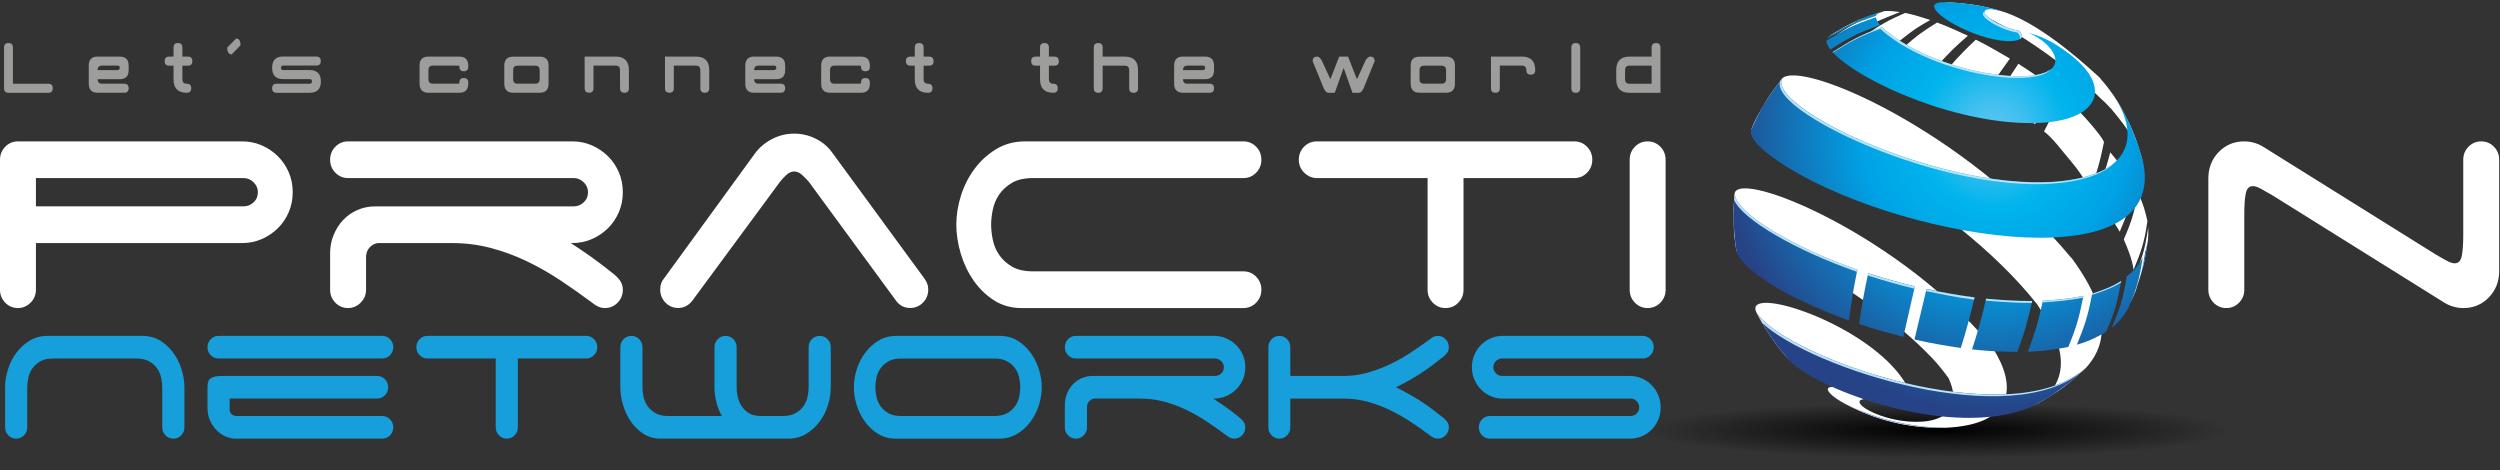 <svg width="186" height="35" viewBox="0 0 186 35" fill="none" xmlns="http://www.w3.org/2000/svg">
<rect x="0" y="0" width="186" height="35" fill="#333333" stroke="none"/>
<path d="M166.346 32.027C166.346 33.212 156.398 34.17 144.128 34.17C131.857 34.17 121.91 33.212 121.91 32.027C121.91 30.841 131.857 29.884 144.128 29.884C156.398 29.884 166.346 30.841 166.346 32.027Z" fill="url(#paint0_radial_1484_3170)"/>
<path d="M0.631 3.203C0.85 3.203 0.96 3.315 0.96 3.539V6.23H3.595C3.815 6.23 3.924 6.343 3.924 6.567C3.924 6.791 3.814 6.903 3.595 6.903H0.631C0.411 6.903 0.301 6.791 0.301 6.567V3.533C0.301 3.313 0.411 3.203 0.631 3.203Z" fill="#9D9D9C"/>
<path d="M7.263 5.891C7.263 6.115 7.372 6.227 7.592 6.227H9.242C9.462 6.227 9.572 6.34 9.572 6.564C9.569 6.788 9.46 6.9 9.242 6.9H7.263C6.826 6.9 6.606 6.676 6.604 6.227V4.882C6.604 4.433 6.824 4.209 7.263 4.209L8.91 4.212C9.349 4.212 9.569 4.436 9.572 4.885V5.218C9.572 5.667 9.352 5.891 8.913 5.891H7.263V5.891ZM8.666 5.218C8.831 5.218 8.913 5.162 8.913 5.05C8.913 4.938 8.858 4.882 8.748 4.882H7.592C7.373 4.882 7.263 4.994 7.263 5.218H8.666Z" fill="#9D9D9C"/>
<path d="M12.91 4.212V3.533C12.91 3.313 13.02 3.203 13.239 3.203C13.459 3.203 13.569 3.314 13.569 3.536V4.212H13.98C14.2 4.212 14.31 4.325 14.31 4.549C14.31 4.773 14.2 4.885 13.98 4.885H13.569V5.894C13.569 6.118 13.678 6.23 13.898 6.23C14.118 6.23 14.227 6.343 14.227 6.567C14.227 6.791 14.118 6.903 13.898 6.903C13.239 6.903 12.91 6.567 12.91 5.894V4.885H12.581C12.361 4.885 12.252 4.773 12.252 4.548C12.252 4.324 12.361 4.212 12.581 4.212H12.91Z" fill="#9D9D9C"/>
<path d="M17.565 2.868C17.785 2.868 17.894 3.036 17.894 3.373L17.239 4.046C17.019 4.046 16.908 3.877 16.906 3.541L17.565 2.868Z" fill="#9D9D9C"/>
<path d="M21.067 4.204L23.537 4.208C23.757 4.208 23.866 4.319 23.866 4.541C23.866 4.765 23.756 4.877 23.537 4.877H21.07C20.96 4.881 20.905 4.938 20.905 5.045C20.905 5.157 20.96 5.213 21.07 5.213H23.046C23.595 5.215 23.871 5.498 23.873 6.061C23.871 6.622 23.595 6.902 23.046 6.902H20.576C20.356 6.902 20.247 6.79 20.247 6.566C20.247 6.341 20.356 6.229 20.576 6.229H23.046C23.156 6.229 23.211 6.173 23.211 6.061C23.211 5.945 23.156 5.886 23.046 5.886H21.07C20.521 5.886 20.247 5.606 20.247 5.045C20.247 4.485 20.52 4.204 21.067 4.204Z" fill="#9D9D9C"/>
<path d="M31.875 4.209L34.177 4.212C34.616 4.212 34.837 4.436 34.839 4.885V4.973C34.839 5.19 34.729 5.3 34.51 5.302C34.29 5.302 34.181 5.19 34.181 4.966C34.179 4.91 34.151 4.882 34.099 4.882H32.205C31.985 4.882 31.875 4.994 31.875 5.218V5.891C31.875 6.115 31.985 6.227 32.205 6.227H34.099C34.151 6.227 34.179 6.199 34.181 6.143V6.137C34.181 5.915 34.289 5.804 34.507 5.804C34.726 5.806 34.837 5.919 34.84 6.143L34.836 6.227C34.836 6.676 34.618 6.9 34.181 6.9H31.875C31.438 6.9 31.218 6.676 31.216 6.227V4.882C31.216 4.433 31.436 4.209 31.875 4.209Z" fill="#9D9D9C"/>
<path d="M37.519 4.888C37.519 4.439 37.739 4.215 38.178 4.215H40.154C40.593 4.215 40.813 4.437 40.813 4.881V6.226C40.813 6.675 40.593 6.899 40.154 6.899H38.181C37.742 6.899 37.521 6.675 37.519 6.226V4.888H37.519ZM40.151 5.224V5.217C40.151 4.998 40.041 4.888 39.822 4.888H38.504C38.287 4.888 38.178 4.998 38.178 5.217V5.897C38.178 6.117 38.287 6.227 38.504 6.227H39.822C40.041 6.227 40.152 6.115 40.154 5.89L40.151 5.224Z" fill="#9D9D9C"/>
<path d="M43.496 4.209H45.799C46.457 4.209 46.788 4.545 46.79 5.218V6.564C46.79 6.788 46.68 6.9 46.461 6.9C46.241 6.9 46.132 6.788 46.132 6.564L46.128 5.218C46.128 4.994 46.02 4.882 45.802 4.882H44.155V6.564C44.155 6.788 44.047 6.9 43.829 6.9C43.61 6.9 43.5 6.788 43.5 6.564L43.496 4.209Z" fill="#9D9D9C"/>
<path d="M49.473 4.209H51.775C52.434 4.209 52.764 4.545 52.767 5.218V6.564C52.767 6.788 52.657 6.9 52.437 6.9C52.218 6.9 52.108 6.788 52.108 6.564L52.105 5.218C52.105 4.994 51.996 4.882 51.779 4.882H50.132V6.564C50.132 6.788 50.023 6.9 49.806 6.9C49.586 6.9 49.477 6.788 49.477 6.564L49.473 4.209Z" fill="#9D9D9C"/>
<path d="M56.108 5.891C56.108 6.115 56.217 6.227 56.437 6.227H58.087C58.307 6.227 58.416 6.34 58.416 6.564C58.414 6.788 58.304 6.9 58.087 6.9H56.108C55.67 6.9 55.451 6.676 55.449 6.227V4.882C55.449 4.433 55.668 4.209 56.108 4.209L57.754 4.212C58.194 4.212 58.414 4.436 58.417 4.885V5.218C58.417 5.667 58.197 5.891 57.758 5.891H56.108V5.891ZM57.511 5.218C57.675 5.218 57.758 5.162 57.758 5.05C57.758 4.938 57.703 4.882 57.593 4.882H56.437C56.217 4.882 56.108 4.994 56.108 5.218H57.511Z" fill="#9D9D9C"/>
<path d="M61.755 4.209L64.057 4.212C64.496 4.212 64.717 4.436 64.719 4.885V4.973C64.719 5.19 64.609 5.3 64.39 5.302C64.17 5.302 64.061 5.19 64.061 4.966C64.058 4.91 64.031 4.882 63.978 4.882H62.084C61.865 4.882 61.755 4.994 61.755 5.218V5.891C61.755 6.115 61.865 6.227 62.084 6.227H63.978C64.031 6.227 64.059 6.199 64.061 6.143V6.137C64.061 5.915 64.169 5.804 64.387 5.804C64.606 5.806 64.717 5.919 64.719 6.143L64.716 6.227C64.716 6.676 64.498 6.9 64.061 6.9H61.755C61.318 6.9 61.098 6.676 61.096 6.227V4.882C61.096 4.433 61.315 4.209 61.755 4.209Z" fill="#9D9D9C"/>
<path d="M68.059 4.212V3.533C68.059 3.313 68.168 3.203 68.388 3.203C68.608 3.203 68.717 3.314 68.717 3.536V4.212H69.129C69.349 4.212 69.458 4.325 69.458 4.549C69.458 4.773 69.348 4.885 69.129 4.885H68.717V5.894C68.717 6.118 68.827 6.23 69.046 6.23C69.266 6.23 69.376 6.343 69.376 6.567C69.376 6.791 69.266 6.903 69.046 6.903C68.388 6.903 68.058 6.567 68.058 5.894V4.885H67.729C67.51 4.885 67.4 4.773 67.4 4.548C67.4 4.324 67.51 4.212 67.729 4.212H68.059Z" fill="#9D9D9C"/>
<path d="M77.379 4.212V3.533C77.379 3.313 77.489 3.203 77.708 3.203C77.928 3.203 78.038 3.314 78.038 3.536V4.212H78.449C78.669 4.212 78.778 4.325 78.778 4.549C78.778 4.773 78.669 4.885 78.449 4.885H78.038V5.894C78.038 6.118 78.147 6.23 78.367 6.23C78.586 6.23 78.696 6.343 78.696 6.567C78.696 6.791 78.586 6.903 78.367 6.903C77.708 6.903 77.379 6.567 77.379 5.894V4.885H77.049C76.83 4.885 76.72 4.773 76.72 4.548C76.72 4.324 76.83 4.212 77.049 4.212H77.379Z" fill="#9D9D9C"/>
<path d="M81.709 3.203C81.928 3.203 82.038 3.315 82.038 3.539L82.034 4.212H83.685C84.341 4.212 84.67 4.548 84.67 5.221V6.567C84.67 6.791 84.561 6.903 84.344 6.903C84.124 6.903 84.013 6.791 84.011 6.567V5.221C84.011 4.997 83.903 4.885 83.688 4.885H82.038V6.564C82.038 6.79 81.928 6.903 81.709 6.903C81.489 6.903 81.379 6.791 81.379 6.567V3.533C81.379 3.313 81.489 3.203 81.709 3.203Z" fill="#9D9D9C"/>
<path d="M88.015 5.891C88.015 6.115 88.125 6.227 88.344 6.227H89.995C90.214 6.227 90.324 6.34 90.324 6.564C90.322 6.788 90.212 6.9 89.995 6.9H88.015C87.578 6.9 87.359 6.676 87.356 6.227V4.882C87.356 4.433 87.576 4.209 88.015 4.209L89.662 4.212C90.101 4.212 90.322 4.436 90.324 4.885V5.218C90.324 5.667 90.105 5.891 89.665 5.891H88.015V5.891ZM89.418 5.218C89.583 5.218 89.665 5.162 89.665 5.05C89.665 4.938 89.611 4.882 89.501 4.882H88.345C88.125 4.882 88.016 4.994 88.016 5.218H89.418Z" fill="#9D9D9C"/>
<path d="M98.484 6.566L97.66 4.548C97.662 4.323 97.773 4.211 97.993 4.211C98.1 4.211 98.209 4.295 98.319 4.464L98.981 5.893L99.636 4.211H100.295L100.957 5.897L101.613 4.464C101.727 4.295 101.838 4.21 101.945 4.208C102.165 4.21 102.275 4.324 102.275 4.548L101.451 6.566C101.341 6.79 101.231 6.902 101.118 6.902H100.625L99.966 5.052L99.307 6.902H98.816C98.707 6.902 98.596 6.79 98.484 6.566Z" fill="#9D9D9C"/>
<path d="M104.954 4.888C104.954 4.439 105.173 4.215 105.613 4.215H107.589C108.028 4.215 108.248 4.437 108.248 4.881V6.226C108.248 6.675 108.028 6.899 107.589 6.899H105.616C105.177 6.899 104.956 6.675 104.954 6.226V4.888ZM107.586 5.224V5.217C107.586 4.998 107.476 4.888 107.257 4.888H105.939C105.722 4.888 105.613 4.998 105.613 5.217V5.897C105.613 6.117 105.722 6.227 105.939 6.227H107.257C107.476 6.227 107.587 6.115 107.589 5.89L107.586 5.224Z" fill="#9D9D9C"/>
<path d="M110.927 4.209H113.23C113.889 4.209 114.219 4.545 114.221 5.218C114.221 5.442 114.111 5.554 113.892 5.554C113.672 5.554 113.561 5.442 113.559 5.218C113.559 4.994 113.451 4.882 113.233 4.882H111.586V6.564C111.586 6.788 111.478 6.9 111.26 6.9C111.041 6.9 110.931 6.788 110.931 6.564L110.927 4.209Z" fill="#9D9D9C"/>
<path d="M117.238 3.203C117.457 3.203 117.567 3.315 117.567 3.539V6.564C117.567 6.79 117.457 6.903 117.238 6.903C117.018 6.903 116.909 6.791 116.909 6.567V3.533C116.909 3.313 117.018 3.203 117.238 3.203Z" fill="#9D9D9C"/>
<path d="M121.236 6.903C120.577 6.903 120.248 6.567 120.248 5.894V5.221C120.248 4.549 120.576 4.212 121.232 4.212H122.883L122.879 3.539C122.879 3.315 122.989 3.203 123.209 3.203C123.428 3.203 123.538 3.313 123.538 3.533V6.231H123.541V6.903L121.236 6.903ZM122.879 4.885H121.229C121.014 4.885 120.906 4.997 120.906 5.221V5.894C120.906 6.118 121.016 6.23 121.236 6.23H122.879V4.885Z" fill="#9D9D9C"/>
<path d="M18.017 10.519C18.537 10.519 19.024 10.618 19.479 10.817C19.934 11.016 20.333 11.287 20.677 11.628C21.02 11.969 21.29 12.367 21.485 12.822C21.68 13.277 21.777 13.771 21.777 14.301C21.777 14.832 21.68 15.325 21.485 15.78C21.29 16.235 21.02 16.634 20.677 16.975C20.333 17.316 19.934 17.586 19.479 17.786C19.024 17.985 18.537 18.084 18.017 18.084H2.673V21.554C2.673 21.933 2.538 22.256 2.27 22.521C2 22.787 1.689 22.919 1.337 22.919C0.965 22.919 0.65 22.787 0.39 22.521C0.13 22.256 0 21.933 0 21.554V11.884C0 11.505 0.13 11.182 0.39 10.917C0.65 10.651 0.965 10.519 1.337 10.519H18.017ZM2.673 13.249V15.353H18.129C18.407 15.353 18.653 15.254 18.867 15.055C19.08 14.856 19.187 14.605 19.187 14.301C19.187 14.017 19.08 13.771 18.867 13.562C18.653 13.353 18.407 13.249 18.129 13.249H2.673Z" fill="white"/>
<path d="M43.998 19.122C44.518 19.492 45.047 19.895 45.586 20.331C45.79 20.483 45.966 20.658 46.115 20.857C46.263 21.056 46.338 21.289 46.338 21.554C46.338 21.934 46.208 22.256 45.948 22.521C45.688 22.787 45.372 22.919 45.001 22.919C44.685 22.919 44.37 22.787 44.054 22.521C43.292 21.952 42.513 21.403 41.715 20.872C40.916 20.341 40.086 19.867 39.222 19.45C38.359 19.033 37.463 18.701 36.535 18.454C35.606 18.208 34.641 18.084 33.639 18.084H28.097C27.856 18.123 27.652 18.236 27.485 18.426C27.317 18.616 27.234 18.852 27.234 19.137V21.554C27.234 21.934 27.099 22.256 26.83 22.521C26.561 22.787 26.25 22.919 25.897 22.919C25.526 22.919 25.21 22.787 24.95 22.521C24.69 22.256 24.561 21.934 24.561 21.554V18.823C24.561 18.35 24.648 17.899 24.825 17.473C25.001 17.046 25.238 16.676 25.535 16.363C25.832 16.05 26.185 15.804 26.594 15.624C27.002 15.444 27.447 15.354 27.93 15.354H42.69C42.968 15.354 43.214 15.254 43.428 15.055C43.641 14.856 43.748 14.605 43.748 14.301C43.748 14.017 43.641 13.771 43.428 13.562C43.214 13.353 42.968 13.249 42.69 13.249H25.898C25.526 13.249 25.211 13.117 24.951 12.851C24.69 12.585 24.561 12.263 24.561 11.884C24.561 11.505 24.69 11.182 24.951 10.917C25.21 10.651 25.526 10.519 25.898 10.519H42.578C43.098 10.519 43.585 10.618 44.04 10.817C44.495 11.016 44.894 11.287 45.238 11.628C45.581 11.969 45.851 12.367 46.045 12.822C46.24 13.277 46.338 13.771 46.338 14.301C46.338 14.832 46.24 15.325 46.045 15.78C45.851 16.235 45.581 16.634 45.238 16.975C44.894 17.316 44.495 17.586 44.04 17.786C43.585 17.985 43.098 18.084 42.578 18.084H42.467C42.968 18.407 43.478 18.752 43.998 19.122Z" fill="white"/>
<path d="M51.488 22.4C51.209 22.741 50.865 22.912 50.457 22.912C50.086 22.912 49.77 22.779 49.51 22.513C49.25 22.248 49.121 21.926 49.121 21.546C49.121 21.205 49.213 20.93 49.399 20.721L56.166 11.421C56.482 10.986 56.899 10.63 57.419 10.355C57.939 10.08 58.496 9.942 59.09 9.942C59.647 9.942 60.176 10.066 60.678 10.312C61.179 10.559 61.587 10.9 61.903 11.336L68.67 20.579C68.781 20.712 68.874 20.859 68.948 21.02C69.022 21.181 69.06 21.357 69.06 21.546C69.06 21.926 68.93 22.248 68.67 22.513C68.41 22.779 68.094 22.912 67.723 22.912C67.278 22.912 66.925 22.731 66.665 22.371L60.176 13.526C60.046 13.375 59.884 13.209 59.689 13.028C59.494 12.848 59.294 12.758 59.09 12.758C58.886 12.758 58.686 12.848 58.492 13.028C58.297 13.209 58.143 13.375 58.032 13.526L51.488 22.4Z" fill="white"/>
<path d="M71.15 16.718C71.15 15.998 71.266 15.273 71.499 14.543C71.731 13.813 72.069 13.149 72.515 12.552C72.961 11.955 73.499 11.466 74.13 11.087C74.761 10.708 75.476 10.519 76.275 10.519H92.51C92.881 10.519 93.196 10.651 93.457 10.917C93.716 11.182 93.847 11.505 93.847 11.884C93.847 12.263 93.717 12.585 93.457 12.851C93.197 13.116 92.881 13.249 92.51 13.249H76.859C76.209 13.249 75.685 13.368 75.286 13.604C74.886 13.842 74.571 14.131 74.339 14.472C74.106 14.813 73.949 15.188 73.865 15.595C73.782 16.003 73.74 16.377 73.74 16.719C73.74 17.06 73.782 17.435 73.865 17.842C73.949 18.25 74.106 18.624 74.339 18.965C74.571 19.307 74.886 19.596 75.286 19.833C75.685 20.07 76.209 20.188 76.859 20.188H92.509C92.881 20.188 93.196 20.321 93.457 20.587C93.716 20.852 93.847 21.174 93.847 21.554C93.847 21.933 93.716 22.255 93.457 22.521C93.196 22.787 92.881 22.919 92.509 22.919H75.996C75.234 22.919 74.557 22.73 73.963 22.35C73.369 21.971 72.863 21.483 72.445 20.886C72.028 20.288 71.707 19.62 71.484 18.881C71.262 18.14 71.15 17.42 71.15 16.718Z" fill="white"/>
<path d="M118.076 10.917C118.336 11.183 118.466 11.505 118.466 11.884C118.466 12.264 118.336 12.586 118.076 12.851C117.816 13.117 117.5 13.249 117.129 13.249H108.886V21.554C108.886 21.933 108.756 22.256 108.496 22.521C108.236 22.787 107.92 22.919 107.549 22.919C107.178 22.919 106.862 22.787 106.602 22.521C106.342 22.256 106.212 21.933 106.212 21.554V13.249H97.858C97.523 13.211 97.235 13.064 96.994 12.808C96.753 12.552 96.632 12.244 96.632 11.884C96.632 11.505 96.762 11.182 97.022 10.917C97.282 10.651 97.597 10.519 97.969 10.519H117.128C117.5 10.519 117.815 10.652 118.076 10.917Z" fill="white"/>
<path d="M123.531 22.52C123.271 22.786 122.956 22.918 122.585 22.918C122.213 22.918 121.898 22.786 121.638 22.52C121.377 22.255 121.248 21.933 121.248 21.553V11.884C121.248 11.505 121.377 11.182 121.638 10.917C121.897 10.651 122.213 10.519 122.585 10.519C122.955 10.519 123.271 10.651 123.531 10.917C123.791 11.182 123.921 11.505 123.921 11.884V21.553C123.921 21.933 123.791 22.255 123.531 22.52Z" fill="white"/>
<path d="M183.656 10.917C183.916 10.651 184.231 10.519 184.603 10.519C184.974 10.519 185.289 10.651 185.55 10.917C185.81 11.182 185.94 11.505 185.94 11.884V20.16C185.94 20.938 185.684 21.592 185.174 22.122C184.663 22.653 184.028 22.919 183.267 22.919C183.006 22.919 182.751 22.881 182.501 22.805C182.25 22.729 182.022 22.625 181.818 22.492L169.064 14.529C168.711 14.32 168.418 14.155 168.187 14.031C167.954 13.908 167.764 13.846 167.616 13.846C167.337 13.846 167.161 14.026 167.086 14.386C167.012 14.747 166.975 15.268 166.975 15.951V21.553C166.975 21.933 166.845 22.255 166.585 22.52C166.325 22.786 166.009 22.919 165.638 22.919C165.267 22.919 164.951 22.786 164.691 22.52C164.431 22.255 164.301 21.933 164.301 21.553V13.277C164.301 12.5 164.556 11.846 165.067 11.315C165.578 10.784 166.213 10.519 166.975 10.519C167.234 10.519 167.49 10.557 167.74 10.632C167.991 10.708 168.218 10.813 168.423 10.945L181.177 18.908C181.529 19.117 181.822 19.283 182.054 19.406C182.286 19.529 182.476 19.591 182.625 19.591C182.903 19.591 183.08 19.411 183.154 19.05C183.228 18.69 183.266 18.169 183.266 17.486V11.884C183.266 11.505 183.396 11.182 183.656 10.917Z" fill="white"/>
<path d="M11.994 28.119C11.943 27.868 11.845 27.637 11.702 27.426C11.559 27.216 11.362 27.038 11.11 26.892C10.858 26.746 10.537 26.672 10.148 26.672H3.95C3.55 26.672 3.226 26.746 2.98 26.892C2.734 27.038 2.54 27.216 2.397 27.426C2.253 27.637 2.156 27.868 2.105 28.119C2.053 28.371 2.027 28.601 2.027 28.812V31.793C2.027 32.026 1.947 32.225 1.787 32.389C1.626 32.553 1.432 32.634 1.203 32.634C0.974 32.634 0.78 32.553 0.62 32.389C0.459 32.225 0.379 32.026 0.379 31.793V28.812C0.379 28.368 0.451 27.92 0.594 27.47C0.737 27.021 0.946 26.611 1.221 26.243C1.495 25.875 1.827 25.574 2.216 25.34C2.606 25.106 3.046 24.989 3.539 24.989H10.733C11.202 25.013 11.62 25.145 11.986 25.384C12.352 25.624 12.664 25.925 12.922 26.287C13.18 26.649 13.377 27.053 13.514 27.497C13.652 27.942 13.72 28.38 13.72 28.812V31.793C13.72 32.027 13.64 32.225 13.48 32.389C13.319 32.553 13.125 32.635 12.896 32.635C12.667 32.635 12.473 32.553 12.312 32.389C12.152 32.225 12.072 32.027 12.072 31.793V28.812C12.072 28.601 12.046 28.371 11.994 28.119Z" fill="#169FDA"/>
<path d="M15.438 25.831C15.438 25.597 15.518 25.399 15.678 25.235C15.838 25.071 16.032 24.989 16.261 24.989H28.435C28.664 24.989 28.858 25.071 29.018 25.235C29.179 25.399 29.259 25.597 29.259 25.831C29.259 26.065 29.178 26.264 29.018 26.427C28.858 26.591 28.664 26.672 28.435 26.672H16.262C16.033 26.672 15.838 26.591 15.678 26.427C15.518 26.264 15.438 26.065 15.438 25.831ZM17.532 32.635C17.28 32.635 17.028 32.579 16.777 32.468C16.525 32.357 16.302 32.202 16.107 32.003C15.912 31.805 15.752 31.565 15.627 31.284C15.5 31.003 15.438 30.688 15.438 30.337V28.759C15.438 28.444 15.526 28.233 15.704 28.128C15.881 28.023 16.159 27.97 16.537 27.97H28.057C28.286 27.97 28.481 28.052 28.641 28.216C28.801 28.38 28.881 28.578 28.881 28.812C28.881 29.046 28.801 29.244 28.641 29.408C28.48 29.572 28.286 29.653 28.057 29.653H17.086V30.512C17.086 30.63 17.134 30.732 17.232 30.819C17.329 30.907 17.458 30.951 17.618 30.951H28.435C28.664 30.951 28.858 31.033 29.018 31.196C29.179 31.36 29.259 31.559 29.259 31.792C29.259 32.026 29.178 32.225 29.018 32.388C28.858 32.552 28.664 32.634 28.435 32.634H17.532V32.635Z" fill="#169FDA"/>
<path d="M44.196 25.235C44.356 25.399 44.436 25.597 44.436 25.831C44.436 26.065 44.356 26.264 44.196 26.427C44.035 26.591 43.841 26.672 43.612 26.672H38.53V31.793C38.53 32.026 38.45 32.225 38.29 32.389C38.129 32.553 37.935 32.634 37.706 32.634C37.477 32.634 37.282 32.553 37.122 32.389C36.962 32.225 36.882 32.026 36.882 31.793V26.672H31.731C31.525 26.649 31.347 26.559 31.199 26.401C31.05 26.243 30.976 26.053 30.976 25.831C30.976 25.597 31.056 25.399 31.216 25.235C31.376 25.071 31.57 24.989 31.799 24.989H43.612C43.841 24.989 44.035 25.071 44.196 25.235Z" fill="#169FDA"/>
<path d="M46.392 25.235C46.553 25.072 46.747 24.989 46.976 24.989C47.205 24.989 47.399 25.072 47.56 25.235C47.72 25.399 47.8 25.598 47.8 25.831V28.812C47.8 29.022 47.826 29.253 47.877 29.505C47.929 29.756 48.026 29.987 48.169 30.197C48.312 30.408 48.507 30.586 48.753 30.732C48.999 30.878 49.322 30.951 49.723 30.951H53.706C53.523 30.624 53.386 30.276 53.294 29.908C53.203 29.54 53.157 29.175 53.157 28.812V25.831C53.157 25.598 53.237 25.399 53.398 25.235C53.558 25.072 53.752 24.989 53.981 24.989C54.21 24.989 54.405 25.072 54.565 25.235C54.725 25.399 54.805 25.598 54.805 25.831V28.812C54.805 29.022 54.831 29.25 54.883 29.496C54.934 29.741 55.025 29.972 55.157 30.188C55.289 30.405 55.472 30.586 55.707 30.732C55.941 30.878 56.242 30.951 56.608 30.951H58.239C58.628 30.951 58.949 30.878 59.201 30.732C59.452 30.586 59.65 30.407 59.793 30.197C59.936 29.987 60.034 29.756 60.085 29.504C60.136 29.253 60.162 29.022 60.162 28.812V25.831C60.162 25.597 60.242 25.399 60.403 25.235C60.563 25.071 60.757 24.989 60.986 24.989C61.215 24.989 61.41 25.071 61.57 25.235C61.73 25.399 61.81 25.597 61.81 25.831V28.812C61.81 29.256 61.739 29.703 61.596 30.153C61.453 30.603 61.244 31.012 60.969 31.381C60.694 31.749 60.362 32.05 59.973 32.284C59.584 32.517 59.143 32.634 58.651 32.634H49.139C48.67 32.634 48.252 32.517 47.886 32.284C47.52 32.05 47.208 31.749 46.95 31.381C46.693 31.012 46.495 30.6 46.358 30.144C46.22 29.689 46.152 29.244 46.152 28.811V25.831C46.152 25.598 46.232 25.399 46.392 25.235Z" fill="#169FDA"/>
<path d="M77.506 28.812C77.506 29.257 77.434 29.704 77.291 30.153C77.148 30.603 76.939 31.013 76.664 31.381C76.389 31.749 76.057 32.05 75.668 32.284C75.279 32.518 74.838 32.635 74.346 32.635H66.517C66.047 32.611 65.63 32.48 65.263 32.24C64.897 32.001 64.585 31.699 64.328 31.337C64.07 30.975 63.873 30.571 63.735 30.127C63.598 29.683 63.529 29.244 63.529 28.812C63.529 28.368 63.601 27.92 63.744 27.47C63.887 27.021 64.096 26.611 64.371 26.243C64.645 25.875 64.977 25.574 65.366 25.34C65.755 25.106 66.196 24.989 66.689 24.989H74.518C74.987 25.013 75.405 25.145 75.771 25.384C76.138 25.624 76.45 25.925 76.707 26.287C76.965 26.649 77.162 27.053 77.299 27.497C77.437 27.941 77.506 28.38 77.506 28.812ZM74.947 30.732C75.199 30.586 75.397 30.408 75.54 30.197C75.683 29.987 75.78 29.756 75.832 29.505C75.883 29.254 75.909 29.023 75.909 28.812C75.909 28.601 75.883 28.371 75.832 28.119C75.78 27.868 75.683 27.637 75.54 27.427C75.397 27.216 75.199 27.038 74.947 26.892C74.695 26.746 74.375 26.673 73.986 26.673H67.049C66.649 26.673 66.325 26.746 66.079 26.892C65.833 27.038 65.639 27.216 65.496 27.427C65.353 27.637 65.255 27.868 65.204 28.119C65.152 28.371 65.126 28.602 65.126 28.812C65.126 29.022 65.152 29.253 65.204 29.505C65.255 29.756 65.353 29.987 65.496 30.197C65.639 30.408 65.833 30.586 66.079 30.732C66.325 30.878 66.649 30.951 67.049 30.951H73.986C74.375 30.951 74.695 30.878 74.947 30.732Z" fill="#169FDA"/>
<path d="M91.208 30.294C91.528 30.521 91.854 30.77 92.186 31.038C92.312 31.132 92.421 31.24 92.513 31.363C92.604 31.486 92.65 31.629 92.65 31.793C92.65 32.026 92.57 32.225 92.41 32.389C92.249 32.553 92.055 32.634 91.826 32.634C91.631 32.634 91.437 32.553 91.242 32.389C90.773 32.038 90.292 31.699 89.8 31.372C89.308 31.044 88.796 30.752 88.263 30.495C87.731 30.238 87.179 30.033 86.606 29.881C86.034 29.729 85.439 29.653 84.821 29.653H81.404C81.255 29.677 81.13 29.747 81.027 29.864C80.924 29.981 80.872 30.127 80.872 30.302V31.793C80.872 32.026 80.789 32.225 80.623 32.389C80.457 32.553 80.265 32.634 80.048 32.634C79.819 32.634 79.624 32.553 79.464 32.389C79.304 32.225 79.224 32.026 79.224 31.793V30.109C79.224 29.817 79.278 29.54 79.387 29.276C79.496 29.013 79.642 28.785 79.825 28.593C80.008 28.399 80.226 28.248 80.478 28.137C80.729 28.026 81.004 27.97 81.302 27.97H90.401C90.573 27.97 90.725 27.909 90.856 27.786C90.988 27.663 91.054 27.508 91.054 27.321C91.054 27.146 90.988 26.994 90.856 26.865C90.725 26.737 90.573 26.672 90.401 26.672H80.048C79.819 26.672 79.624 26.591 79.464 26.427C79.304 26.263 79.224 26.065 79.224 25.831C79.224 25.597 79.304 25.399 79.464 25.235C79.625 25.071 79.819 24.989 80.048 24.989H90.333C90.653 24.989 90.953 25.051 91.234 25.174C91.514 25.296 91.76 25.463 91.972 25.673C92.184 25.884 92.35 26.129 92.47 26.41C92.59 26.69 92.65 26.994 92.65 27.321C92.65 27.649 92.59 27.953 92.47 28.233C92.35 28.514 92.184 28.759 91.972 28.97C91.76 29.18 91.514 29.346 91.234 29.469C90.953 29.592 90.653 29.653 90.333 29.653H90.264C90.573 29.852 90.887 30.066 91.208 30.294Z" fill="#169FDA"/>
<path d="M95.998 27.971H99.964C100.559 27.971 101.143 27.892 101.716 27.734C102.288 27.576 102.846 27.369 103.39 27.112C103.933 26.855 104.454 26.562 104.952 26.235C105.45 25.908 105.928 25.575 106.386 25.236C106.58 25.072 106.775 24.99 106.97 24.99C107.198 24.99 107.393 25.072 107.553 25.236C107.713 25.399 107.793 25.598 107.793 25.832C107.793 25.996 107.748 26.138 107.656 26.261C107.565 26.384 107.456 26.492 107.33 26.585C107.032 26.819 106.746 27.039 106.471 27.243C106.197 27.448 105.922 27.637 105.647 27.813C105.373 27.988 105.089 28.158 104.797 28.321C104.506 28.485 104.194 28.649 103.862 28.812C104.194 28.976 104.505 29.14 104.797 29.303C105.089 29.467 105.373 29.636 105.647 29.812C105.922 29.987 106.197 30.177 106.471 30.381C106.746 30.586 107.032 30.805 107.33 31.039C107.456 31.132 107.565 31.241 107.656 31.363C107.748 31.486 107.793 31.629 107.793 31.793C107.793 32.027 107.713 32.225 107.553 32.389C107.393 32.553 107.198 32.635 106.97 32.635C106.775 32.635 106.58 32.553 106.386 32.389C105.916 32.038 105.433 31.699 104.935 31.372C104.437 31.045 103.919 30.752 103.381 30.495C102.843 30.238 102.288 30.033 101.716 29.881C101.143 29.73 100.559 29.654 99.964 29.654H95.998V31.793C95.998 32.027 95.918 32.225 95.758 32.389C95.597 32.553 95.408 32.635 95.191 32.635C94.962 32.635 94.767 32.553 94.608 32.389C94.447 32.225 94.367 32.027 94.367 31.793V25.831C94.367 25.597 94.447 25.399 94.608 25.235C94.767 25.071 94.957 24.989 95.174 24.989C95.403 24.989 95.597 25.071 95.758 25.235C95.918 25.399 95.998 25.597 95.998 25.831V27.971Z" fill="#169FDA"/>
<path d="M110.899 29.469C110.624 29.346 110.384 29.18 110.178 28.97C109.972 28.759 109.809 28.514 109.689 28.233C109.568 27.953 109.508 27.649 109.508 27.321C109.508 26.994 109.568 26.69 109.689 26.41C109.809 26.129 109.972 25.884 110.178 25.673C110.384 25.463 110.624 25.296 110.899 25.174C111.174 25.051 111.471 24.989 111.792 24.989H122.214C122.442 24.989 122.637 25.071 122.797 25.235C122.957 25.399 123.038 25.597 123.038 25.831C123.038 26.065 122.957 26.264 122.797 26.427C122.637 26.591 122.442 26.672 122.214 26.672H111.758C111.586 26.672 111.434 26.734 111.303 26.857C111.171 26.979 111.105 27.135 111.105 27.321C111.105 27.497 111.171 27.649 111.303 27.777C111.434 27.906 111.586 27.97 111.758 27.97H121.252C121.572 27.97 121.873 28.031 122.154 28.154C122.434 28.277 122.677 28.444 122.883 28.654C123.089 28.864 123.253 29.113 123.373 29.399C123.493 29.686 123.553 29.992 123.553 30.32C123.553 30.647 123.493 30.951 123.373 31.232C123.253 31.512 123.089 31.758 122.883 31.968C122.677 32.178 122.434 32.342 122.154 32.459C121.873 32.576 121.572 32.634 121.252 32.634H110.848C110.618 32.634 110.424 32.553 110.264 32.389C110.103 32.225 110.024 32.026 110.024 31.793C110.024 31.559 110.103 31.36 110.264 31.197C110.424 31.033 110.618 30.951 110.848 30.951H121.321C121.492 30.951 121.641 30.89 121.767 30.767C121.893 30.644 121.956 30.495 121.956 30.32C121.956 30.133 121.893 29.975 121.767 29.846C121.641 29.718 121.492 29.654 121.321 29.654H111.792C111.471 29.654 111.174 29.592 110.899 29.469Z" fill="#169FDA"/>
<path d="M157.118 8.143C157.119 8.146 157.119 8.15 157.12 8.153C158.342 9.617 159.042 10.653 159.482 12.247L159.358 11.762C158.93 10.374 158.884 10.23 158.438 9.226C157.833 8.021 157.783 7.922 157.285 7.149C156.914 6.622 156.768 6.426 156.363 5.961C156.308 5.885 156.251 5.814 156.19 5.746C155.496 5.139 152.163 1.973 149.249 0.94C149.097 0.892 148.895 0.827 148.741 0.782C148.149 0.618 148.126 0.611 147.805 0.539C147.115 0.397 147.073 0.389 146.673 0.33C145.827 0.227 145.758 0.219 145.216 0.19L144.585 0.173C146.739 0.312 152.278 3.368 156.664 7.673L157.118 8.143Z" fill="white"/>
<path d="M139.127 29.589C139.116 29.603 139.095 29.616 139.081 29.629C140 29.401 140.507 29.276 141.879 28.708C139.577 24.547 131.184 21.579 130.624 22.812C130.562 22.95 130.618 23.104 130.674 23.236L130.716 23.32C131.303 24.386 131.441 24.64 132.233 25.739C132.504 26.075 132.871 26.519 133.155 26.843C132.656 26.262 132.759 25.978 133.459 26C135.628 26.063 139.866 28.746 139.127 29.589Z" fill="white"/>
<path d="M154.099 19.182C146.213 9.7 133.973 4.401 132.585 5.845C132.253 6.285 131.811 6.875 131.504 7.334C130.675 8.752 130.642 8.808 130.275 9.657C131.737 7.706 145.208 14.571 151.606 22.692C151.604 22.695 151.601 22.698 151.598 22.701C152.502 24.029 155.254 28.07 151.1 30.275L151.829 29.894C153.105 29.12 153.21 29.057 153.998 28.435C154.371 28.11 154.869 27.681 155.224 27.338C156.372 26.03 157.504 23.759 154.107 19.168C154.105 19.173 154.101 19.177 154.099 19.182Z" fill="white"/>
<path d="M140.925 3.382C141.928 2.55 142.386 2.171 143.61 1.489C143.056 1.307 142.429 1.102 141.74 0.961C140.557 1.493 140.017 1.735 138.665 2.723C139.254 2.864 139.922 3.026 140.925 3.382Z" fill="white"/>
<path d="M144.905 5.134C145.712 5.562 146.627 6.047 147.807 6.774C148.529 5.758 148.572 5.695 149.537 4.36C148.832 3.944 148.032 3.472 147.002 2.951C146.279 3.637 145.879 4.015 144.905 5.134Z" fill="white"/>
<path d="M144.22 4.791C145.008 3.948 145.442 3.483 146.411 2.661C145.756 2.358 145.013 2.012 144.12 1.676C143.144 2.286 142.699 2.564 141.532 3.61C142.259 3.903 143.082 4.234 144.22 4.791Z" fill="white"/>
<path d="M154.119 12.047C155.08 13.178 155.486 14.142 155.486 14.142C156.002 12.95 156.26 11.92 156.531 10.604C156.59 10.322 154.4 7.826 153.35 6.997C153.002 7.892 152.809 8.385 152.077 9.774C152.844 10.408 153.227 10.996 154.119 12.047Z" fill="white"/>
<path d="M152.741 6.523C152.043 6.012 151.251 5.434 150.166 4.745C149.667 5.507 149.563 5.666 148.519 7.218C149.341 7.763 150.272 8.379 151.402 9.242C151.991 8.158 152.287 7.613 152.741 6.523Z" fill="white"/>
<path d="M137.897 2.569C137.911 2.57 137.928 2.578 137.94 2.576C139.094 1.788 139.881 1.488 141.353 0.894C140.969 0.845 140.532 0.789 140.165 0.831C138.83 1.328 138.22 1.555 136.734 2.52C137.193 2.511 137.211 2.448 137.897 2.569Z" fill="white"/>
<path d="M139.978 0.852L139.921 0.867L139.666 0.95C138.305 1.46 138.194 1.501 137.23 2.004C136.892 2.205 136.434 2.461 136.104 2.676C136.218 2.624 136.378 2.583 136.493 2.536C137.753 1.764 138.329 1.411 139.978 0.852Z" fill="white"/>
<path d="M157.003 11.332C156.893 11.757 156.74 12.319 156.604 12.735C156.472 13.424 156.291 14.132 156.057 14.855C157.015 16.084 157.015 16.084 157.709 17.24C158.257 15.933 158.508 15.336 158.767 13.793C158.279 12.994 157.926 12.417 157.003 11.332Z" fill="white"/>
<path d="M148.31 25.961C141.734 17.68 129.305 12.476 129.046 14.423L128.973 15.567C128.988 17.137 128.99 17.231 129.117 18.211L129.203 18.766C129.201 16.58 138.521 21.155 143.759 26.648C144.188 27.096 144.663 27.697 144.976 28.137C146.577 31.656 142.48 31.827 139.916 30.922C138.649 30.477 138.065 29.903 138.475 29.744C138.525 29.726 138.597 29.717 138.651 29.71C137.413 28.838 135.977 28.575 135.986 28.966C135.988 29.032 136.059 29.397 137.315 30.067C137.472 30.148 137.683 30.255 137.843 30.334C138.141 30.471 138.481 30.63 138.571 30.66C139.02 30.841 139.02 30.841 139.326 30.953C139.859 31.134 139.869 31.137 140.146 31.218C140.739 31.383 140.761 31.389 141.082 31.461C141.773 31.602 141.815 31.611 142.215 31.67C143.06 31.774 143.129 31.783 143.671 31.809C143.991 31.818 144.418 31.83 144.739 31.825C149.964 31.594 150.01 28.653 148.305 25.964C148.307 25.963 148.308 25.962 148.31 25.961Z" fill="white"/>
<path d="M159.829 16.923C159.604 18.313 159.501 18.949 158.801 20.575C158.802 21.347 158.802 21.773 158.534 22.493L158.897 21.624C159.091 21.041 159.338 20.255 159.495 19.659C159.601 19.112 159.74 18.38 159.815 17.827C159.828 17.556 159.843 17.195 159.829 16.923Z" fill="white"/>
<path d="M159.766 16.442C159.638 15.873 159.493 15.226 159.053 14.328C158.815 15.629 158.706 16.223 158.009 17.815C158.287 18.46 158.603 19.189 158.742 20.067C159.287 18.721 159.535 18.106 159.766 16.442Z" fill="white"/>
<path d="M144.588 0.171L145.219 0.188C146.137 0.252 146.156 0.254 146.675 0.328C147.424 0.452 147.424 0.452 147.808 0.538C148.43 0.689 148.43 0.689 148.744 0.781C148.897 0.827 149.099 0.889 149.251 0.939C147.337 0.346 147.671 0.984 147.686 1.012C147.918 1.429 149.165 2.116 150.239 2.288C150.94 3.117 149.481 3.07 149.313 3.06C146.86 2.942 143.276 0.869 144 0.29C144.098 0.212 144.317 0.167 144.588 0.171Z" fill="url(#paint1_radial_1484_3170)"/>
<path d="M158.439 9.219C158.985 10.52 159.055 10.688 159.359 11.755L159.483 12.239C161.116 21.212 140.619 17.629 132.343 12.024C130.12 10.518 130.237 9.885 130.282 9.647C131.009 8.122 131.023 8.093 131.511 7.325C131.826 6.872 132.251 6.268 132.592 5.835C131.372 8.262 147.382 15.542 155.515 13.044C158.433 12.148 159.094 9.943 157.286 7.141C157.879 8.111 158.124 8.513 158.439 9.219Z" fill="url(#paint2_radial_1484_3170)"/>
<path d="M154.001 28.433C152.772 29.346 152.697 29.401 151.832 29.892L151.103 30.274C145.323 32.734 135.287 29.058 133.155 26.845C132.872 26.519 132.501 26.078 132.232 25.741C131.556 24.791 131.375 24.536 130.715 23.322L130.673 23.238C132.769 26.587 149.595 32.455 155.227 27.336C154.864 27.671 154.389 28.131 154.001 28.433Z" fill="url(#paint3_radial_1484_3170)"/>
<path d="M143.674 31.805C142.755 31.741 142.737 31.74 142.218 31.666C141.469 31.543 141.469 31.543 141.085 31.457C140.459 31.305 140.459 31.305 140.149 31.214C139.61 31.048 139.61 31.048 139.328 30.949C138.895 30.787 138.895 30.787 138.574 30.656C138.329 30.55 138.098 30.415 137.846 30.329C137.687 30.251 137.474 30.145 137.317 30.062C138.365 30.591 141.185 31.82 144.741 31.82C144.421 31.818 143.993 31.826 143.674 31.805Z" fill="url(#paint4_radial_1484_3170)"/>
<path d="M136.101 2.689C136.438 2.485 136.882 2.206 137.227 2.017C138.566 1.357 138.647 1.318 139.663 0.964L139.918 0.881C139.658 0.997 139.652 0.999 139.573 1.176C138.143 1.678 137.492 1.907 135.924 2.886C135.972 2.822 136.036 2.734 136.101 2.689Z" fill="url(#paint5_radial_1484_3170)"/>
<path d="M136.341 3.881C137.581 3.094 138.264 2.661 140.018 2.018C143.916 5.608 153.09 6.833 152.918 4.434C152.866 3.721 151.939 2.82 150.853 2.425C152.032 2.753 152.678 3.074 153.805 3.9C157.319 6.474 156.161 8.958 151.704 9.145C145.888 9.388 138.49 6.169 136.341 3.881Z" fill="url(#paint6_radial_1484_3170)"/>
<path d="M135.895 3.011C137.217 2.223 137.82 1.862 139.567 1.285C139.601 1.429 139.64 1.591 139.869 1.857C138.419 2.407 137.758 2.657 136.177 3.686C135.984 3.398 135.877 3.239 135.895 3.011Z" fill="url(#paint7_radial_1484_3170)"/>
<path d="M150.872 26.174C151.335 24.919 151.591 24.229 151.989 22.372C152.893 22.313 153.917 22.244 155.014 22.003C154.698 23.517 154.553 24.208 153.881 25.812C153.148 25.949 152.234 26.119 150.872 26.174Z" fill="url(#paint8_radial_1484_3170)"/>
<path d="M138.32 24.109C138.533 22.665 138.634 22.01 138.994 20.327C139.948 20.624 141.03 20.958 142.467 21.301C142.21 22.411 142.21 22.411 141.608 25.063C140.683 24.822 139.634 24.546 138.32 24.109Z" fill="url(#paint9_radial_1484_3170)"/>
<path d="M142.436 25.26C142.761 23.926 142.761 23.926 143.333 21.498C144.336 21.701 145.472 21.931 146.911 22.116C146.544 23.624 146.36 24.382 145.883 25.889C144.936 25.745 143.861 25.582 142.436 25.26Z" fill="url(#paint10_radial_1484_3170)"/>
<path d="M154.52 25.645C155.065 24.293 155.313 23.678 155.659 21.836C156.328 21.617 157.086 21.366 157.822 20.889C157.54 22.383 157.411 23.066 156.696 24.69C156.158 24.998 155.55 25.348 154.52 25.645Z" fill="url(#paint11_radial_1484_3170)"/>
<path d="M146.72 25.995C147.11 24.775 147.326 24.104 147.77 22.217C148.753 22.302 149.867 22.398 151.199 22.387C150.865 23.823 150.681 24.613 150.088 26.185C149.181 26.169 148.155 26.153 146.72 25.995Z" fill="url(#paint12_radial_1484_3170)"/>
<path d="M129.207 18.77L129.121 18.215C128.969 16.689 128.957 16.565 128.977 15.57L129.05 14.427C129.188 15.842 133.202 18.319 138.189 20.066C137.916 21.435 137.766 22.189 137.564 23.857C129.85 21.004 129.211 18.792 129.207 18.77Z" fill="url(#paint13_radial_1484_3170)"/>
<path d="M159.494 19.664C159.329 20.258 159.1 21.048 158.897 21.629C159.379 20.142 159.397 20.084 159.598 18.758C159.675 18.483 159.77 18.114 159.815 17.832C159.729 18.383 159.627 19.123 159.494 19.664Z" fill="url(#paint14_radial_1484_3170)"/>
<path d="M157.111 24.393C157.675 23.031 157.932 22.41 158.229 20.597C158.784 20.096 159.089 19.819 159.425 19.157C159.179 20.615 159.067 21.279 158.351 22.915C157.975 23.53 157.769 23.869 157.111 24.393Z" fill="url(#paint15_radial_1484_3170)"/>
<path d="M138.185 20.064C133.199 18.317 129.185 15.84 129.047 14.425L129.017 14.88C129.655 16.327 133.527 18.601 138.15 20.221L138.185 20.064Z" fill="#BAE3FA"/>
<path d="M137.844 30.343C138.096 30.428 138.327 30.564 138.571 30.669C138.893 30.8 138.893 30.8 139.326 30.962C139.607 31.062 139.607 31.062 140.147 31.227C140.456 31.318 140.456 31.318 141.083 31.47C141.467 31.556 141.467 31.556 142.216 31.679C142.735 31.753 142.753 31.754 143.672 31.819C143.991 31.839 144.419 31.832 144.739 31.834C141.183 31.834 138.362 30.604 137.315 30.076C137.472 30.159 137.685 30.265 137.844 30.343Z" fill="#BAE3FA"/>
<path d="M158.228 20.601C158.228 20.607 158.226 20.611 158.226 20.617C158.362 20.494 158.484 20.376 158.593 20.266C158.484 20.37 158.364 20.479 158.228 20.601Z" fill="#BAE3FA"/>
<path d="M147.683 1.024C147.679 1.015 147.641 0.94 147.657 0.866C147.453 0.948 147.55 1.138 147.558 1.153C147.789 1.57 149.036 2.257 150.111 2.429C150.3 2.652 150.328 2.81 150.271 2.925C150.452 2.814 150.511 2.625 150.236 2.3C149.162 2.128 147.915 1.441 147.683 1.024Z" fill="#BAE3FA"/>
<path d="M136.372 3.91C137.513 3.186 138.216 2.76 139.892 2.145C143.44 5.414 151.359 6.72 152.621 5.119C151.036 6.515 143.465 5.193 140.018 2.017C138.264 2.66 137.581 3.093 136.341 3.88C136.351 3.89 136.362 3.9 136.372 3.91Z" fill="#BAE3FA"/>
<path d="M155.655 21.851C155.649 21.884 155.643 21.911 155.636 21.943C156.261 21.738 157.108 21.456 157.796 21.027C157.804 20.984 157.811 20.947 157.819 20.903C157.082 21.381 156.324 21.631 155.655 21.851Z" fill="#BAE3FA"/>
<path d="M130.674 23.245L130.716 23.329C130.864 23.602 130.987 23.822 131.098 24.018C134.654 27.385 149.649 32.219 155.012 27.544C155.086 27.475 155.16 27.405 155.228 27.343C149.596 32.462 132.77 26.594 130.674 23.245Z" fill="#BAE3FA"/>
<path d="M158.768 21.77C158.884 21.411 158.972 21.137 159.045 20.907C158.952 21.212 158.857 21.512 158.768 21.77Z" fill="#BAE3FA"/>
<path d="M151.99 22.379C151.981 22.423 151.973 22.458 151.963 22.501C152.831 22.444 153.943 22.365 154.988 22.14C154.997 22.096 155.006 22.056 155.015 22.01C153.918 22.25 152.894 22.32 151.99 22.379Z" fill="#BAE3FA"/>
<path d="M155.513 13.059C147.38 15.556 131.37 8.277 132.589 5.85C132.544 5.906 132.496 5.972 132.449 6.034C131.482 8.512 147.313 15.667 155.387 13.188C156.316 12.902 157.014 12.483 157.478 11.956C157.017 12.422 156.364 12.798 155.513 13.059Z" fill="#BAE3FA"/>
<path d="M138.997 20.341C138.985 20.397 138.976 20.444 138.964 20.498C139.894 20.787 141.046 21.145 142.433 21.476C142.445 21.424 142.457 21.372 142.47 21.314C141.033 20.971 139.951 20.637 138.997 20.341Z" fill="#BAE3FA"/>
<path d="M147.77 22.227C147.758 22.276 147.749 22.315 147.738 22.363C148.684 22.445 149.897 22.544 151.166 22.537C151.177 22.489 151.187 22.445 151.199 22.397C149.868 22.408 148.753 22.312 147.77 22.227Z" fill="#BAE3FA"/>
<path d="M143.329 21.515C143.317 21.567 143.306 21.612 143.294 21.661C144.267 21.857 145.487 22.116 146.868 22.295C146.881 22.24 146.893 22.19 146.907 22.133C145.468 21.948 144.332 21.717 143.329 21.515Z" fill="#BAE3FA"/>
<defs>
<radialGradient id="paint0_radial_1484_3170" cx="0" cy="0" r="1" gradientUnits="userSpaceOnUse" gradientTransform="translate(144.128 32.025) scale(22.001 2.076)">
<stop/>
<stop offset="0.09" stop-opacity="0.91"/>
<stop offset="1" stop-opacity="0"/>
</radialGradient>
<radialGradient id="paint1_radial_1484_3170" cx="0" cy="0" r="1" gradientUnits="userSpaceOnUse" gradientTransform="translate(148.368 9.854) scale(20.34 20.773)">
<stop offset="0.012" stop-color="#5BC5F2"/>
<stop offset="0.104" stop-color="#43C0F0"/>
<stop offset="0.27" stop-color="#00B4EC"/>
<stop offset="0.489" stop-color="#00A2E5"/>
<stop offset="0.491" stop-color="#00A1E5"/>
<stop offset="1" stop-color="#274387"/>
</radialGradient>
<radialGradient id="paint2_radial_1484_3170" cx="0" cy="0" r="1" gradientUnits="userSpaceOnUse" gradientTransform="translate(148.366 9.847) scale(20.337 20.77)">
<stop offset="0.012" stop-color="#5BC5F2"/>
<stop offset="0.104" stop-color="#43C0F0"/>
<stop offset="0.27" stop-color="#00B4EC"/>
<stop offset="0.489" stop-color="#00A2E5"/>
<stop offset="0.491" stop-color="#00A1E5"/>
<stop offset="1" stop-color="#274387"/>
</radialGradient>
<radialGradient id="paint3_radial_1484_3170" cx="0" cy="0" r="1" gradientUnits="userSpaceOnUse" gradientTransform="translate(148.363 9.854) scale(20.338 20.77)">
<stop offset="0.012" stop-color="#5BC5F2"/>
<stop offset="0.104" stop-color="#43C0F0"/>
<stop offset="0.27" stop-color="#00B4EC"/>
<stop offset="0.489" stop-color="#00A2E5"/>
<stop offset="0.491" stop-color="#00A1E5"/>
<stop offset="1" stop-color="#274387"/>
</radialGradient>
<radialGradient id="paint4_radial_1484_3170" cx="0" cy="0" r="1" gradientUnits="userSpaceOnUse" gradientTransform="translate(148.365 9.841) scale(20.347 20.779)">
<stop offset="0.012" stop-color="#5BC5F2"/>
<stop offset="0.104" stop-color="#43C0F0"/>
<stop offset="0.27" stop-color="#00B4EC"/>
<stop offset="0.489" stop-color="#00A2E5"/>
<stop offset="0.491" stop-color="#00A1E5"/>
<stop offset="1" stop-color="#274387"/>
</radialGradient>
<radialGradient id="paint5_radial_1484_3170" cx="0" cy="0" r="1" gradientUnits="userSpaceOnUse" gradientTransform="translate(148.365 9.86) scale(20.339 20.771)">
<stop offset="0.012" stop-color="#5BC5F2"/>
<stop offset="0.104" stop-color="#43C0F0"/>
<stop offset="0.27" stop-color="#00B4EC"/>
<stop offset="0.489" stop-color="#00A2E5"/>
<stop offset="0.491" stop-color="#00A1E5"/>
<stop offset="1" stop-color="#274387"/>
</radialGradient>
<radialGradient id="paint6_radial_1484_3170" cx="0" cy="0" r="1" gradientUnits="userSpaceOnUse" gradientTransform="translate(148.366 9.858) scale(20.338 20.77)">
<stop offset="0.012" stop-color="#5BC5F2"/>
<stop offset="0.104" stop-color="#43C0F0"/>
<stop offset="0.27" stop-color="#00B4EC"/>
<stop offset="0.489" stop-color="#00A2E5"/>
<stop offset="0.491" stop-color="#00A1E5"/>
<stop offset="1" stop-color="#274387"/>
</radialGradient>
<radialGradient id="paint7_radial_1484_3170" cx="0" cy="0" r="1" gradientUnits="userSpaceOnUse" gradientTransform="translate(148.37 9.86) scale(20.342 20.775)">
<stop offset="0.012" stop-color="#5BC5F2"/>
<stop offset="0.104" stop-color="#43C0F0"/>
<stop offset="0.27" stop-color="#00B4EC"/>
<stop offset="0.489" stop-color="#00A2E5"/>
<stop offset="0.491" stop-color="#00A1E5"/>
<stop offset="1" stop-color="#274387"/>
</radialGradient>
<radialGradient id="paint8_radial_1484_3170" cx="0" cy="0" r="1" gradientUnits="userSpaceOnUse" gradientTransform="translate(148.365 9.858) scale(20.337 20.77)">
<stop offset="0.012" stop-color="#5BC5F2"/>
<stop offset="0.104" stop-color="#43C0F0"/>
<stop offset="0.27" stop-color="#00B4EC"/>
<stop offset="0.489" stop-color="#00A2E5"/>
<stop offset="0.491" stop-color="#00A1E5"/>
<stop offset="1" stop-color="#274387"/>
</radialGradient>
<radialGradient id="paint9_radial_1484_3170" cx="0" cy="0" r="1" gradientUnits="userSpaceOnUse" gradientTransform="translate(148.365 9.849) scale(20.337 20.769)">
<stop offset="0.012" stop-color="#5BC5F2"/>
<stop offset="0.104" stop-color="#43C0F0"/>
<stop offset="0.27" stop-color="#00B4EC"/>
<stop offset="0.489" stop-color="#00A2E5"/>
<stop offset="0.491" stop-color="#00A1E5"/>
<stop offset="1" stop-color="#274387"/>
</radialGradient>
<radialGradient id="paint10_radial_1484_3170" cx="0" cy="0" r="1" gradientUnits="userSpaceOnUse" gradientTransform="translate(148.366 9.85) scale(20.337 20.769)">
<stop offset="0.012" stop-color="#5BC5F2"/>
<stop offset="0.104" stop-color="#43C0F0"/>
<stop offset="0.27" stop-color="#00B4EC"/>
<stop offset="0.489" stop-color="#00A2E5"/>
<stop offset="0.491" stop-color="#00A1E5"/>
<stop offset="1" stop-color="#274387"/>
</radialGradient>
<radialGradient id="paint11_radial_1484_3170" cx="0" cy="0" r="1" gradientUnits="userSpaceOnUse" gradientTransform="translate(148.368 9.85) scale(20.338 20.771)">
<stop offset="0.012" stop-color="#5BC5F2"/>
<stop offset="0.104" stop-color="#43C0F0"/>
<stop offset="0.27" stop-color="#00B4EC"/>
<stop offset="0.489" stop-color="#00A2E5"/>
<stop offset="0.491" stop-color="#00A1E5"/>
<stop offset="1" stop-color="#274387"/>
</radialGradient>
<radialGradient id="paint12_radial_1484_3170" cx="0" cy="0" r="1" gradientUnits="userSpaceOnUse" gradientTransform="translate(148.365 9.852) scale(20.338 20.771)">
<stop offset="0.012" stop-color="#5BC5F2"/>
<stop offset="0.104" stop-color="#43C0F0"/>
<stop offset="0.27" stop-color="#00B4EC"/>
<stop offset="0.489" stop-color="#00A2E5"/>
<stop offset="0.491" stop-color="#00A1E5"/>
<stop offset="1" stop-color="#274387"/>
</radialGradient>
<radialGradient id="paint13_radial_1484_3170" cx="0" cy="0" r="1" gradientUnits="userSpaceOnUse" gradientTransform="translate(148.367 9.859) scale(20.336 20.769)">
<stop offset="0.012" stop-color="#5BC5F2"/>
<stop offset="0.104" stop-color="#43C0F0"/>
<stop offset="0.27" stop-color="#00B4EC"/>
<stop offset="0.489" stop-color="#00A2E5"/>
<stop offset="0.491" stop-color="#00A1E5"/>
<stop offset="1" stop-color="#274387"/>
</radialGradient>
<radialGradient id="paint14_radial_1484_3170" cx="0" cy="0" r="1" gradientUnits="userSpaceOnUse" gradientTransform="translate(148.357 9.856) scale(20.343 20.776)">
<stop offset="0.012" stop-color="#5BC5F2"/>
<stop offset="0.104" stop-color="#43C0F0"/>
<stop offset="0.27" stop-color="#00B4EC"/>
<stop offset="0.489" stop-color="#00A2E5"/>
<stop offset="0.491" stop-color="#00A1E5"/>
<stop offset="1" stop-color="#274387"/>
</radialGradient>
<radialGradient id="paint15_radial_1484_3170" cx="0" cy="0" r="1" gradientUnits="userSpaceOnUse" gradientTransform="translate(148.365 9.852) scale(20.34 20.772)">
<stop offset="0.012" stop-color="#5BC5F2"/>
<stop offset="0.104" stop-color="#43C0F0"/>
<stop offset="0.27" stop-color="#00B4EC"/>
<stop offset="0.489" stop-color="#00A2E5"/>
<stop offset="0.491" stop-color="#00A1E5"/>
<stop offset="1" stop-color="#274387"/>
</radialGradient>
</defs>
</svg>
